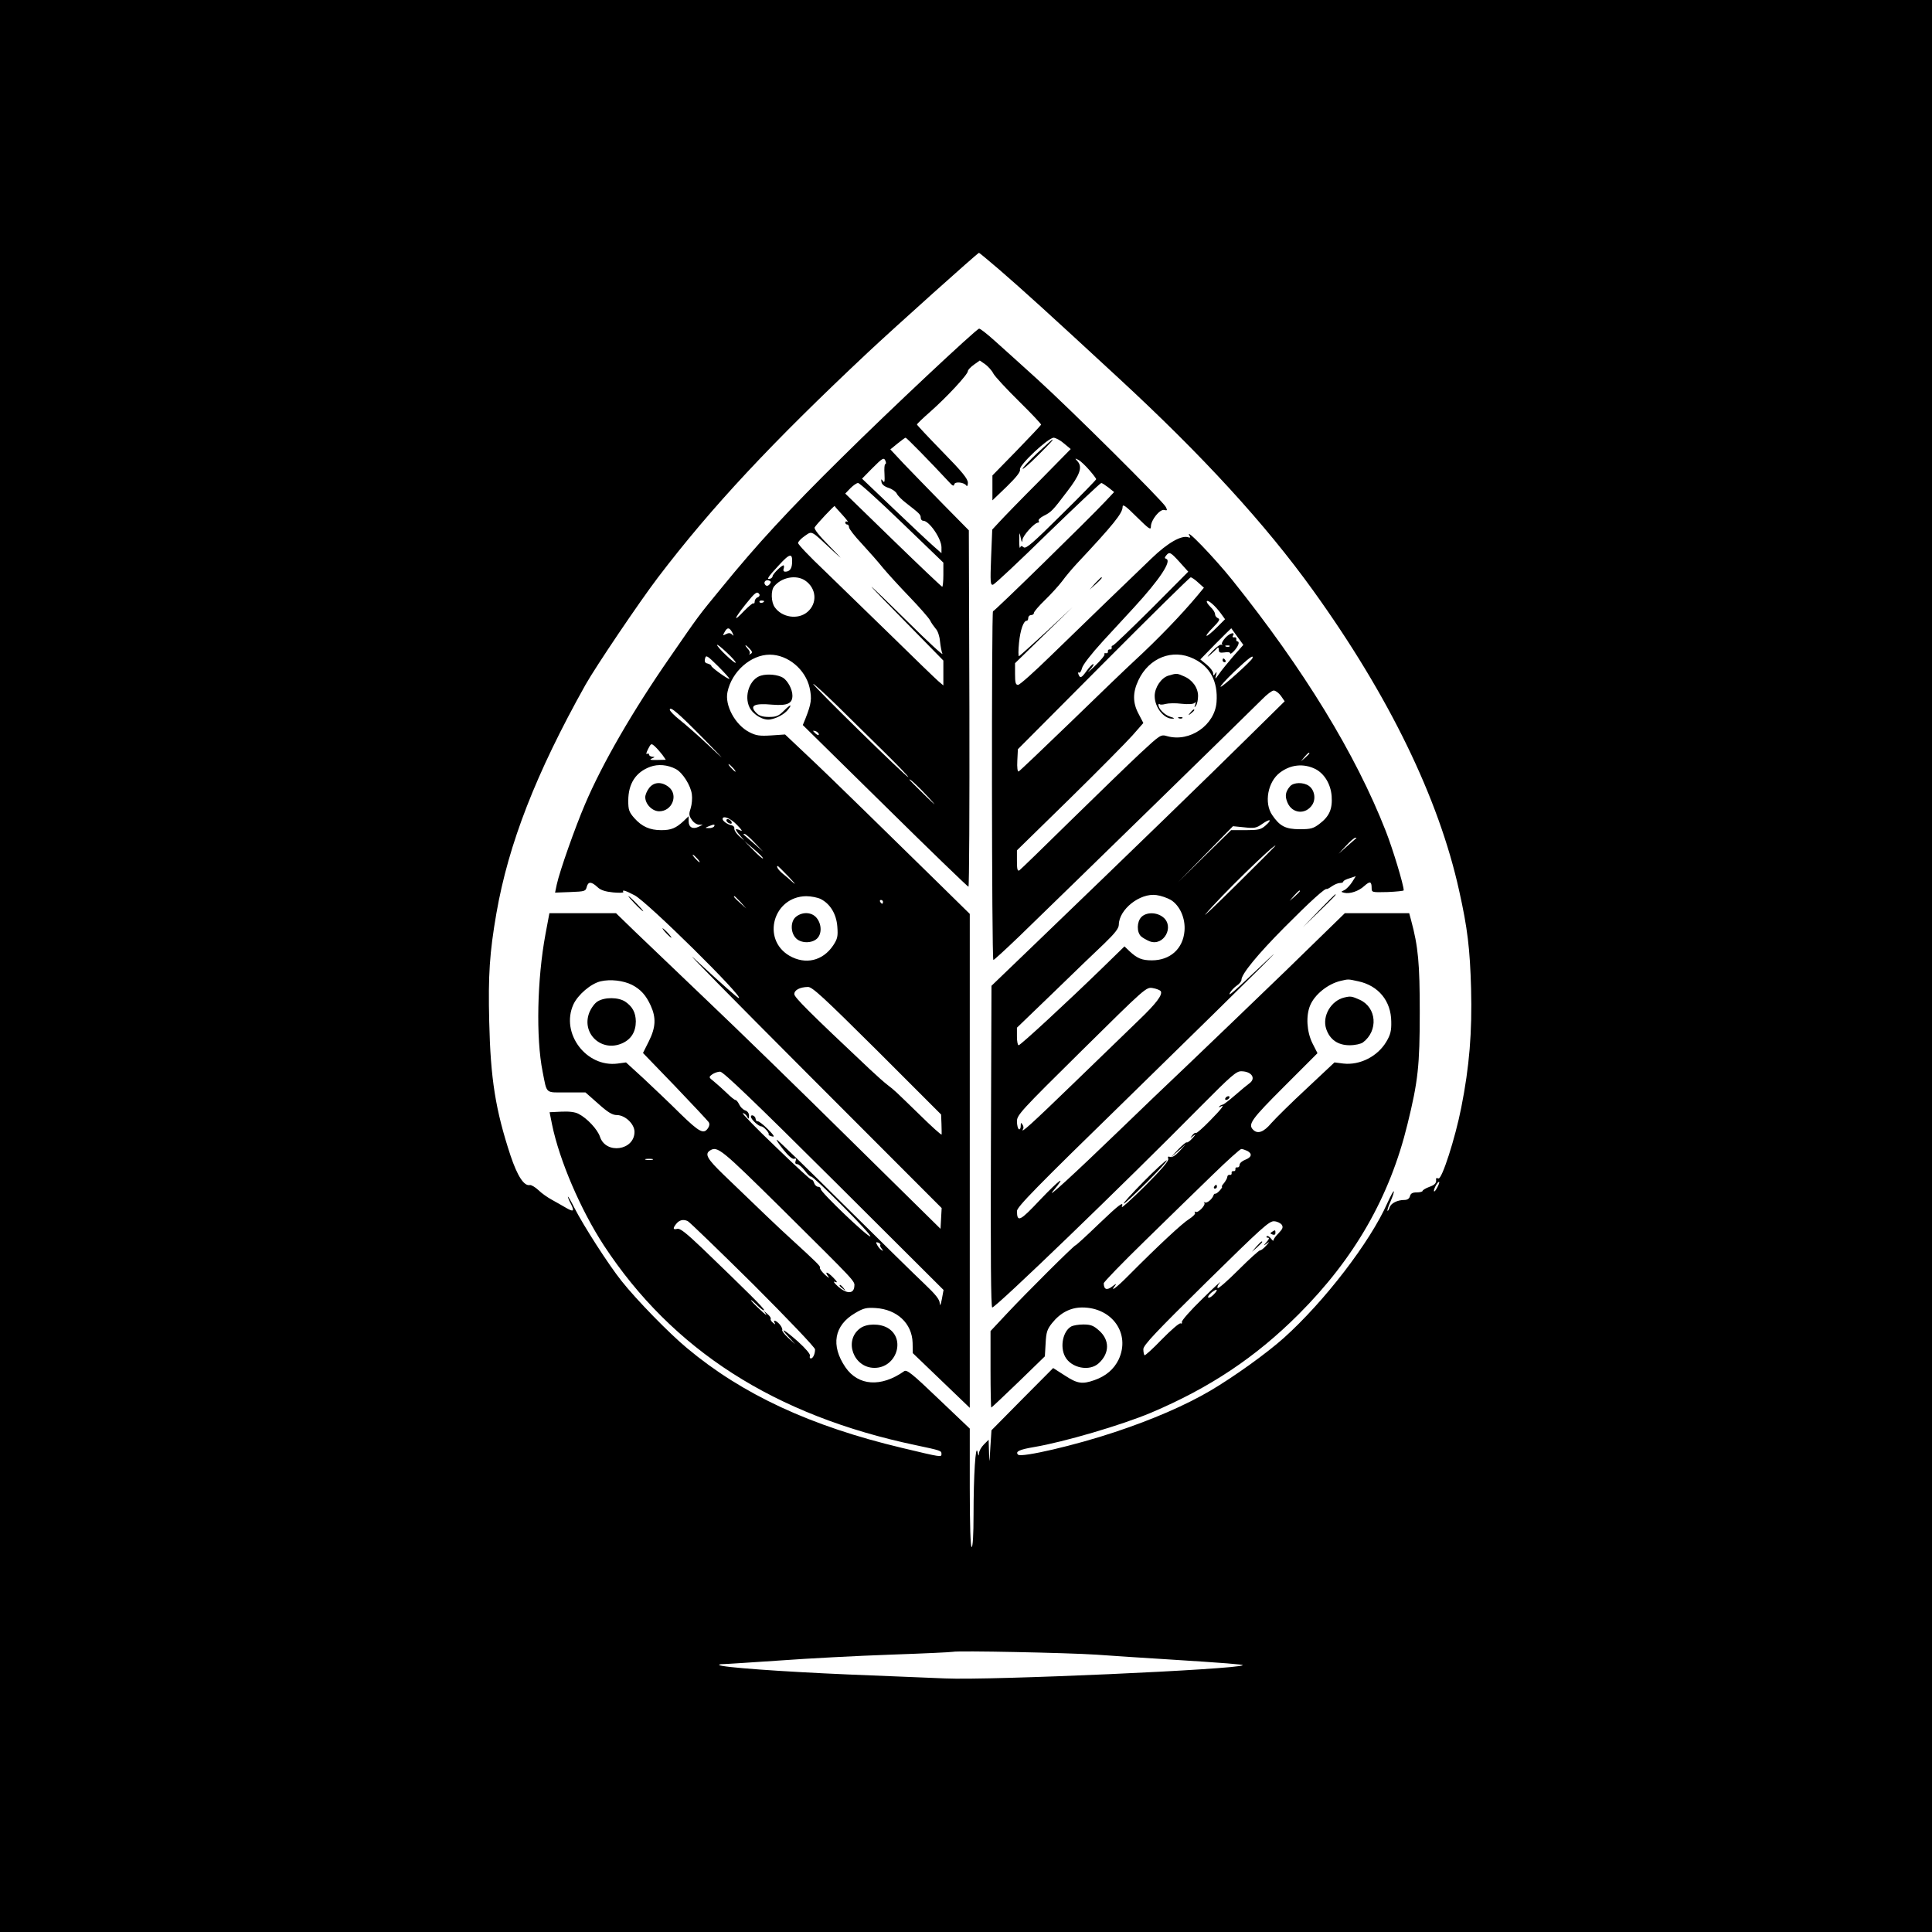 <?xml version="1.0" standalone="no"?>
<!DOCTYPE svg PUBLIC "-//W3C//DTD SVG 20010904//EN"
 "http://www.w3.org/TR/2001/REC-SVG-20010904/DTD/svg10.dtd">
<svg version="1.0" xmlns="http://www.w3.org/2000/svg"
 width="1024pt" height="1024pt" viewBox="0 0 1024 1024"
 preserveAspectRatio="xMidYMid meet">

<g transform="translate(0,1024) scale(0.1,-0.1)"
fill="#000000" stroke="none">
<path d="M0 5120 l0 -5120 5120 0 5120 0 0 5120 0 5120 -5120 0 -5120 0 0
-5120z m5294 3693 c136 -118 252 -223 635 -577 448 -414 777 -773 1031 -1126
401 -557 666 -1101 774 -1592 44 -197 57 -305 63 -518 6 -230 -9 -414 -52
-630 -32 -163 -103 -383 -121 -376 -8 3 -13 2 -13 -2 4 -22 -5 -32 -36 -43
-19 -7 -35 -17 -35 -21 0 -4 -14 -8 -31 -8 -22 0 -32 -5 -36 -20 -3 -13 -14
-20 -29 -20 -37 0 -72 -17 -79 -40 -4 -12 -9 -20 -11 -17 -2 2 5 25 17 51 11
26 19 50 16 52 -2 2 -17 -26 -34 -63 -91 -206 -334 -522 -548 -714 -93 -83
-263 -205 -390 -280 -131 -77 -306 -153 -505 -219 -209 -70 -497 -137 -514
-120 -16 16 6 27 83 40 161 27 466 117 621 182 312 132 556 295 783 522 296
296 483 622 577 1008 56 227 65 311 65 593 0 257 -8 348 -46 488 l-10 37 -170
0 -171 0 -311 -303 c-172 -166 -402 -387 -512 -492 -110 -104 -279 -266 -376
-360 -233 -225 -393 -372 -346 -316 74 89 34 61 -70 -48 -108 -115 -122 -121
-123 -60 0 22 104 128 583 595 320 313 638 625 707 694 83 83 93 95 30 35
-180 -171 -203 -190 -191 -167 7 12 23 29 36 38 14 9 25 23 25 31 0 30 85 134
228 278 138 139 217 210 224 203 2 -1 14 5 28 15 13 9 32 17 42 17 10 0 18 3
18 8 0 4 15 12 33 17 l33 11 -20 -32 c-12 -18 -30 -37 -41 -42 -19 -9 -19 -9
0 -14 30 -7 77 9 106 36 30 27 39 25 39 -11 0 -23 2 -23 85 -21 47 2 85 6 85
9 0 28 -57 217 -95 314 -160 409 -435 858 -813 1330 -97 121 -261 291 -226
233 5 -7 2 -9 -7 -6 -36 13 -109 -28 -196 -112 -122 -117 -349 -336 -535 -517
-86 -84 -163 -153 -172 -153 -13 0 -16 12 -16 58 l0 57 152 148 153 149 -138
-129 c-76 -70 -142 -129 -146 -131 -4 -1 -4 31 0 71 7 69 24 117 41 117 5 0 8
7 8 15 0 8 7 15 15 15 8 0 15 5 15 11 0 7 26 37 58 68 32 31 73 76 92 101 18
25 52 65 75 90 197 210 245 270 245 303 0 17 15 7 75 -53 65 -64 75 -71 75
-51 0 35 48 94 71 88 16 -4 17 -2 8 16 -16 32 -508 520 -682 678 -82 74 -182
165 -224 202 -41 37 -79 67 -84 65 -21 -8 -472 -430 -727 -683 -282 -278 -450
-460 -638 -691 -125 -152 -118 -143 -274 -369 -197 -284 -357 -561 -449 -777
-53 -124 -134 -353 -150 -426 l-9 -43 81 3 c77 3 81 4 87 28 8 29 25 28 58 -3
16 -15 41 -23 82 -27 32 -3 56 -2 54 2 -9 14 10 9 59 -17 65 -32 584 -545 553
-545 -6 0 -81 66 -238 211 -62 57 208 -217 600 -610 l713 -714 -3 -55 -3 -55
-476 469 c-261 258 -603 591 -759 739 -156 149 -329 314 -384 367 l-101 98
-176 0 -177 0 -21 -112 c-44 -237 -51 -548 -15 -728 24 -121 12 -110 126 -110
l101 0 68 -60 c51 -46 75 -60 98 -60 44 0 94 -47 94 -89 0 -99 -152 -121 -183
-26 -13 39 -68 98 -113 121 -18 10 -50 14 -91 12 l-63 -3 13 -65 c39 -190 151
-451 274 -640 364 -555 906 -903 1655 -1060 132 -28 135 -29 135 -46 0 -18 3
-19 -210 32 -483 115 -845 283 -1139 529 -94 78 -267 255 -347 356 -70 88
-201 292 -250 388 -18 36 -33 62 -34 58 0 -4 7 -22 16 -38 20 -40 14 -44 -27
-20 -19 11 -52 30 -74 42 -22 12 -54 34 -71 51 -17 16 -38 28 -45 27 -31 -7
-66 46 -103 156 -80 243 -106 407 -113 711 -6 245 2 365 38 573 64 368 210
743 472 1211 54 96 286 440 385 570 284 373 600 711 1112 1192 142 133 581
527 589 528 2 0 49 -39 105 -87z m-29 -553 c8 -15 69 -81 135 -146 66 -65 119
-121 118 -125 -2 -4 -60 -66 -130 -138 l-128 -131 0 -66 0 -66 76 73 c52 51
74 79 70 91 -5 23 149 168 179 168 11 -1 36 -14 55 -31 l35 -29 -170 -173
c-94 -94 -187 -190 -208 -213 l-38 -41 -6 -148 c-5 -131 -4 -147 10 -144 9 2
139 124 290 272 152 147 279 267 284 267 4 0 21 -11 38 -24 l30 -24 -46 -49
c-89 -95 -588 -583 -596 -583 -8 0 -7 -1840 2 -1848 2 -2 63 54 137 125 252
244 1243 1211 1288 1257 24 25 52 46 61 46 10 0 27 -13 38 -28 l20 -29 -197
-194 c-189 -187 -624 -609 -1123 -1089 l-234 -225 -3 -852 c-2 -573 0 -853 7
-853 20 0 689 645 1103 1064 166 167 191 189 218 188 55 -1 78 -38 42 -64 -10
-7 -44 -35 -76 -63 -31 -27 -61 -50 -66 -50 -4 0 -12 -4 -17 -9 -5 -5 -3 -6 5
-2 27 16 9 -9 -55 -74 -37 -38 -70 -67 -74 -65 -4 3 -13 -3 -20 -13 -13 -16
-12 -16 6 -2 15 11 14 8 -4 -12 -13 -15 -27 -25 -31 -23 -4 2 -24 -15 -46 -38
l-39 -42 40 35 40 35 -34 -37 c-21 -23 -39 -34 -49 -30 -11 4 -14 1 -10 -10 4
-10 -35 -56 -123 -144 -72 -71 -127 -121 -123 -111 12 33 -12 15 -125 -93 -63
-61 -117 -110 -120 -110 -9 -1 -261 -252 -363 -361 l-88 -94 0 -202 c0 -112 2
-203 4 -203 3 0 67 61 144 135 l140 136 4 69 c3 59 8 74 34 107 44 55 98 83
160 83 159 0 257 -139 193 -276 -25 -51 -66 -87 -128 -109 -65 -23 -91 -19
-158 25 l-61 39 -164 -165 -163 -165 -6 -92 c-5 -87 -5 -88 -7 -25 l-2 67 -25
-25 c-14 -14 -26 -35 -26 -47 -1 -17 -3 -15 -8 8 -10 45 -21 -125 -21 -332 0
-109 -4 -173 -10 -173 -6 0 -10 111 -10 314 l0 314 -166 158 c-142 136 -168
156 -182 146 -122 -86 -243 -78 -311 21 -79 116 -60 222 51 287 45 27 61 30
109 27 113 -7 193 -81 196 -184 l1 -55 151 -145 151 -145 0 1309 0 1309 -172
169 c-95 93 -267 262 -383 375 -115 113 -258 251 -317 306 l-107 101 -73 -5
c-62 -4 -81 -1 -116 17 -75 38 -132 143 -116 214 23 108 124 197 224 197 96 0
189 -78 211 -175 13 -59 9 -85 -22 -164 l-14 -34 435 -428 c239 -236 439 -429
443 -429 4 0 6 425 5 944 l-3 945 -136 138 c-74 76 -168 172 -208 214 l-72 77
38 31 c21 17 40 31 43 31 5 0 125 -122 233 -238 16 -18 23 -20 25 -9 3 16 52
11 64 -7 4 -6 8 1 8 15 0 21 -30 58 -135 165 -74 76 -135 141 -135 144 0 3 32
34 71 68 86 76 199 197 199 215 0 6 15 22 32 34 l31 22 29 -20 c15 -11 35 -33
43 -49z m-571 -465 c3 -8 2 -15 -2 -15 -4 0 -6 -24 -4 -52 2 -41 0 -49 -8 -38
-9 13 -11 12 -8 -5 2 -13 16 -24 38 -31 19 -6 38 -20 43 -30 5 -11 26 -32 48
-49 72 -56 79 -62 79 -79 0 -9 6 -16 13 -16 32 0 97 -95 97 -141 l0 -31 -42
37 c-24 21 -119 110 -211 198 l-168 160 52 53 c58 58 64 62 73 39z m1080 -47
c20 -23 36 -44 36 -48 0 -3 -83 -89 -185 -189 -150 -149 -187 -181 -199 -172
-11 9 -15 9 -19 -1 -3 -7 -5 10 -5 37 1 47 1 48 8 15 5 -25 8 -28 9 -12 1 22
64 92 83 92 5 0 7 4 3 10 -3 5 9 17 27 26 40 20 47 27 124 129 68 88 82 129
56 159 -16 18 -16 18 5 8 12 -7 37 -31 57 -54z m-993 -279 l219 -211 0 -64 c0
-35 -3 -64 -6 -64 -3 0 -120 111 -260 247 l-254 247 27 28 c15 15 33 28 41 28
8 0 113 -95 233 -211z m-316 42 c22 -24 34 -41 28 -37 -7 4 -13 2 -13 -3 0 -6
5 -11 10 -11 6 0 10 -7 10 -15 0 -8 31 -48 68 -87 37 -40 88 -98 112 -128 25
-30 88 -99 140 -153 52 -54 101 -110 109 -124 7 -15 22 -35 31 -46 10 -10 20
-39 22 -65 3 -26 8 -56 13 -67 4 -11 -77 64 -182 168 -104 103 -191 187 -194
187 -2 0 83 -88 189 -195 l192 -196 0 -66 0 -66 -27 23 c-16 14 -127 121 -248
240 -121 118 -282 274 -357 347 -76 72 -138 137 -138 145 0 7 16 24 35 37 41
28 30 33 150 -79 57 -52 53 -48 -17 24 -57 57 -85 93 -80 101 9 16 104 117
106 113 0 -2 19 -23 41 -47z m-267 -258 c-2 -29 -14 -43 -37 -43 -7 0 -11 6
-8 14 3 8 3 16 1 19 -6 6 -59 -45 -59 -57 0 -5 -6 -11 -12 -13 -24 -8 -13 9
45 71 59 65 74 67 70 9z m2055 7 l45 -50 -196 -197 c-109 -108 -200 -196 -205
-195 -4 1 -6 -4 -5 -10 2 -7 -3 -12 -10 -10 -6 1 -11 -4 -10 -10 2 -7 -3 -12
-10 -10 -8 1 -11 -1 -8 -6 3 -5 -21 -33 -52 -63 -31 -30 -44 -39 -27 -21 16
17 25 32 19 32 -5 0 -20 -16 -34 -35 -28 -39 -35 -42 -44 -19 -3 8 -2 13 3 9
5 -3 12 8 16 24 4 17 48 74 110 142 58 63 132 143 165 179 138 150 202 248
171 258 -9 3 -9 7 0 18 17 21 23 18 72 -36z m-1987 -96 c62 -41 68 -122 13
-168 -50 -42 -135 -29 -173 26 -19 27 -21 88 -3 110 39 48 115 63 163 32z
m2085 -12 l30 -27 -33 -40 c-86 -103 -210 -232 -338 -350 -36 -33 -186 -177
-333 -320 -148 -143 -273 -262 -278 -264 -6 -2 -9 21 -7 58 l3 60 454 456
c249 250 457 455 462 455 5 0 23 -12 40 -28z m-2272 -9 c-8 -9 -16 -10 -22 -4
-13 13 0 31 19 24 11 -4 12 -8 3 -20z m-54 -53 c3 -6 -1 -13 -9 -16 -9 -3 -16
-13 -16 -22 0 -8 -3 -13 -6 -10 -3 4 -25 -15 -50 -40 -59 -63 -56 -45 7 34 51
64 62 73 74 54z m25 -36 c0 -8 -19 -13 -24 -6 -3 5 1 9 9 9 8 0 15 -2 15 -3z
m2422 -67 l21 -29 -44 -44 c-24 -24 -48 -44 -53 -44 -6 0 9 20 33 44 34 34 39
45 27 49 -9 4 -16 13 -16 22 0 9 -11 26 -25 39 -13 13 -22 26 -18 30 8 7 46
-27 75 -67z m-2591 -99 c9 -19 9 -21 -1 -11 -9 9 -19 9 -32 2 -18 -9 -18 -8
-8 10 14 27 26 27 41 -1z m2677 -22 l32 -44 -53 -60 c-28 -33 -63 -75 -75 -93
-21 -30 -23 -31 -17 -9 5 19 4 22 -4 10 -9 -13 -11 -13 -11 2 0 9 -15 29 -34
45 l-34 28 81 83 c45 45 82 82 83 82 0 0 15 -20 32 -44z m-2688 -102 c25 -25
36 -41 25 -36 -11 6 -40 32 -65 57 -25 26 -36 42 -25 36 11 -6 40 -32 65 -57z
m104 37 c14 -15 15 -21 4 -27 -7 -4 -10 -3 -5 1 4 5 0 17 -10 27 -9 10 -14 18
-11 18 3 0 13 -9 22 -19z m-108 -159 c-5 -5 -96 60 -96 69 0 4 -9 9 -19 12
-15 3 -18 11 -14 27 5 20 11 16 69 -41 35 -35 62 -65 60 -67z m2460 107 c88
-42 130 -121 122 -230 -9 -122 -141 -214 -261 -181 -35 10 -36 9 -144 -91 -59
-55 -225 -216 -368 -356 -143 -141 -266 -260 -272 -264 -10 -6 -13 6 -13 49
l0 57 278 272 c153 150 303 302 335 338 l57 65 -25 48 c-32 59 -32 114 -1 179
56 119 181 168 292 114z m312 2 c-6 -15 -157 -151 -168 -151 -6 0 26 36 72 80
76 72 105 94 96 71z m-1943 -505 c72 -71 125 -127 119 -125 -17 6 -504 483
-504 494 0 5 57 -47 128 -116 70 -69 186 -183 257 -253z m-965 78 c120 -123
121 -124 24 -33 -55 52 -124 112 -152 134 -28 22 -51 46 -52 53 0 22 46 -18
180 -154z m610 24 c0 -6 -6 -5 -15 2 -8 7 -15 14 -15 16 0 2 7 1 15 -2 8 -4
15 -11 15 -16z m-829 -109 l18 -26 -47 -1 c-35 -1 -42 1 -27 8 17 7 17 9 3 9
-10 1 -18 6 -18 12 0 5 -5 7 -11 3 -6 -3 -3 8 6 26 16 31 17 31 37 13 11 -10
28 -30 39 -44z m3429 8 c0 -2 -10 -12 -22 -23 l-23 -19 19 23 c18 21 26 27 26
19z m-3358 -83 c36 -19 79 -87 85 -134 3 -21 0 -54 -6 -73 -10 -30 -10 -40 5
-61 9 -15 26 -26 38 -27 l21 0 -22 -11 c-31 -15 -53 -3 -53 29 l0 27 -27 -26
c-41 -38 -66 -48 -118 -48 -61 0 -103 19 -143 64 -28 32 -32 44 -32 92 0 91
40 152 117 180 41 15 91 11 135 -12z m303 6 c10 -11 16 -20 13 -20 -3 0 -13 9
-23 20 -10 11 -16 20 -13 20 3 0 13 -9 23 -20z m3087 -6 c48 -25 81 -80 86
-143 5 -69 -12 -108 -65 -148 -32 -24 -45 -28 -104 -28 -75 0 -106 16 -146 75
-44 64 -24 176 41 225 57 43 125 50 188 19z m-2052 -149 c48 -53 46 -52 -23
15 -42 41 -77 76 -77 78 0 8 50 -39 100 -93z m-1014 -147 c27 -27 32 -37 17
-29 -13 6 -23 8 -23 4 0 -3 10 -18 23 -32 l22 -26 -28 24 c-15 14 -26 31 -25
39 2 8 -5 16 -15 18 -19 3 -47 22 -47 33 0 21 43 4 76 -31z m2801 -4 c-24 -21
-38 -24 -105 -24 l-77 0 -140 -137 -140 -138 145 148 145 148 60 -6 c53 -6 64
-4 95 18 43 30 55 24 17 -9z m-2922 -4 c-3 -5 -16 -10 -28 -9 -21 0 -21 1 -2
9 28 12 37 12 30 0z m215 -87 l45 -47 -50 44 c-27 24 -52 45 -54 47 -2 2 0 3
5 3 6 0 30 -21 54 -47z m3189 25 c-2 -2 -24 -21 -49 -43 l-45 -40 40 43 c21
23 43 42 49 42 5 0 7 -1 5 -2z m-3145 -108 c-3 -2 -26 18 -52 45 l-47 48 51
-44 c29 -24 50 -46 48 -49z m2716 67 c0 -1 -91 -92 -202 -202 -111 -110 -187
-182 -168 -160 74 90 370 379 370 362z m-3065 -67 c10 -11 16 -20 13 -20 -3 0
-13 9 -23 20 -10 11 -16 20 -13 20 3 0 13 -9 23 -20z m485 -97 c30 -32 42 -46
25 -32 -16 15 -42 37 -57 49 -24 20 -36 40 -25 40 1 0 27 -26 57 -57z m2710
-76 c0 -2 -12 -14 -27 -28 l-28 -24 24 28 c23 25 31 32 31 24z m-684 -47 c48
-30 78 -98 72 -165 -8 -94 -76 -155 -173 -155 -52 0 -77 10 -118 48 l-27 26
-118 -115 c-185 -180 -433 -409 -443 -409 -5 0 -9 21 -9 46 l0 47 193 186
c105 102 227 220 270 260 57 55 77 81 77 100 1 81 112 169 199 157 24 -3 58
-15 77 -26z m-2280 -12 l29 -33 -32 29 c-31 28 -38 36 -30 36 2 0 16 -15 33
-32z m424 17 c51 -26 83 -80 88 -146 4 -52 1 -65 -22 -100 -55 -82 -147 -104
-233 -54 -148 88 -84 313 90 315 26 0 61 -7 77 -15z m330 -15 c0 -5 -2 -10 -4
-10 -3 0 -8 5 -11 10 -3 6 -1 10 4 10 6 0 11 -4 11 -10z m-1330 -440 c46 -24
74 -55 99 -110 29 -64 27 -115 -10 -189 l-31 -62 169 -175 c92 -96 172 -182
178 -190 7 -9 6 -20 -1 -31 -23 -37 -45 -26 -148 74 -55 55 -143 138 -194 186
l-94 86 -44 -6 c-166 -22 -304 160 -235 313 24 52 93 111 145 123 52 12 120 4
166 -19z m3849 19 c107 -23 174 -104 175 -214 1 -48 -4 -69 -26 -106 -46 -78
-140 -126 -228 -116 l-47 6 -146 -137 c-81 -75 -165 -158 -188 -184 -41 -49
-73 -60 -97 -36 -29 29 -10 55 164 229 l177 177 -27 53 c-30 61 -35 145 -12
200 24 58 94 114 161 130 43 10 39 10 94 -2z m-2550 -367 l339 -339 2 -49 c1
-27 1 -53 1 -57 -1 -5 -53 42 -117 105 -135 131 -130 127 -169 157 -16 12 -59
50 -95 84 -321 302 -400 381 -400 398 0 22 30 37 72 38 23 1 83 -55 367 -337z
m1503 315 c12 -19 -24 -66 -117 -155 -49 -48 -204 -197 -343 -332 -223 -216
-289 -276 -269 -243 3 5 2 15 -4 23 -7 12 -9 10 -9 -8 0 -13 -4 -20 -10 -17
-5 3 -10 22 -10 42 0 33 21 56 343 374 340 336 342 338 377 332 19 -3 38 -11
42 -16z m-1732 -1005 l581 -579 -9 -49 c-6 -31 -10 -39 -11 -22 -1 21 -22 47
-83 105 -46 43 -237 231 -426 418 -188 187 -348 342 -354 344 -6 2 9 -21 33
-51 27 -34 49 -53 58 -50 10 4 13 1 8 -11 -4 -11 -1 -17 8 -17 8 0 26 -16 41
-35 14 -19 29 -33 33 -31 4 3 78 -66 165 -154 87 -87 154 -160 149 -163 -11
-7 -263 234 -263 251 0 7 -6 12 -14 12 -8 0 -17 9 -21 20 -3 11 -10 19 -14 17
-4 -1 -90 78 -191 176 -102 97 -179 177 -173 177 7 0 17 -8 22 -17 9 -16 10
-16 11 4 0 13 -8 24 -21 28 -11 4 -25 18 -31 31 -6 13 -15 24 -20 24 -5 0 -26
17 -47 38 -21 20 -51 47 -67 60 -28 22 -28 23 -10 37 11 8 30 15 43 15 16 0
177 -154 603 -578z m-276 -149 c401 -398 387 -382 384 -413 -4 -39 -41 -38
-86 1 -21 19 -28 30 -17 25 16 -6 14 -1 -9 23 -31 32 -49 35 -25 4 7 -10 -1
-5 -19 11 -17 16 -29 33 -26 37 4 7 -14 25 -155 154 -63 57 -159 149 -356 339
-87 84 -101 109 -72 128 40 25 59 9 381 -309z m2467 307 c28 -15 23 -34 -11
-47 -16 -6 -30 -18 -30 -27 0 -9 -6 -15 -12 -13 -7 1 -12 -4 -10 -10 1 -7 -4
-12 -10 -10 -7 1 -12 -4 -10 -10 1 -7 -3 -12 -10 -10 -7 1 -12 -3 -13 -10 0
-7 -8 -21 -17 -33 -10 -11 -15 -20 -11 -20 3 0 -2 -9 -12 -20 -9 -10 -20 -18
-24 -17 -3 1 -7 -2 -9 -8 -7 -21 -35 -44 -46 -38 -6 3 -8 2 -3 -2 10 -11 -33
-56 -46 -48 -6 3 -7 1 -3 -5 3 -6 -11 -20 -31 -33 -35 -21 -163 -140 -323
-301 -62 -63 -101 -91 -69 -51 9 11 3 9 -15 -5 -30 -23 -45 -17 -46 16 0 7 98
108 218 225 119 116 280 274 358 349 78 76 147 138 153 138 7 0 21 -5 32 -10z
m-3153 -47 c-10 -2 -26 -2 -35 0 -10 3 -2 5 17 5 19 0 27 -2 18 -5z m4158
-150 c-8 -15 -15 -22 -16 -15 0 14 22 53 28 47 2 -2 -3 -16 -12 -32z m-3623
-511 c180 -180 327 -334 327 -344 0 -24 -11 -48 -22 -48 -6 0 -8 6 -5 14 3 8
-22 38 -63 75 -77 68 -102 80 -49 24 l34 -38 -37 34 c-21 19 -35 38 -32 42 2
4 -3 17 -13 29 -19 22 -39 28 -27 8 5 -9 3 -9 -9 1 -9 7 -15 17 -12 21 2 4 -5
16 -18 26 -21 19 -21 19 -7 -1 8 -11 -7 0 -33 25 -26 24 -47 46 -47 49 0 3 16
-10 35 -29 19 -19 35 -29 35 -24 0 10 -86 95 -328 328 -85 81 -118 107 -132
103 -23 -6 -25 2 -7 25 17 22 38 27 62 16 11 -6 167 -157 348 -336z m2801 316
c8 -13 4 -22 -17 -44 -15 -15 -27 -31 -27 -37 0 -6 -6 -2 -14 9 -8 10 -18 16
-22 11 -4 -4 -1 -7 6 -7 9 0 7 -7 -6 -22 -19 -22 -19 -23 1 -8 15 11 14 8 -4
-12 -13 -15 -28 -26 -32 -25 -5 1 -56 -45 -114 -103 -57 -57 -107 -101 -111
-97 -4 4 1 17 12 29 10 13 -32 -26 -94 -87 -62 -60 -110 -115 -108 -122 3 -7
-1 -10 -7 -7 -7 2 -51 -36 -99 -85 -47 -49 -89 -87 -92 -84 -3 4 -6 18 -6 32
0 21 65 90 332 353 296 291 336 328 362 325 16 -1 34 -10 40 -19z m-2128 -106
c-3 -3 0 -12 7 -20 9 -13 9 -14 0 -8 -7 4 -18 16 -23 26 -9 16 -8 18 5 14 9
-4 13 -9 11 -12z m1766 -264 c-12 -12 -24 -19 -28 -15 -4 3 4 15 17 26 31 25
39 17 11 -11z m-622 -1908 c80 -6 251 -17 380 -25 302 -19 401 -27 397 -31
-22 -22 -1340 -81 -1577 -70 -80 3 -311 13 -515 21 -351 15 -671 38 -683 50
-3 3 7 5 21 5 15 0 150 9 299 19 150 11 415 25 588 31 173 6 322 13 330 15 26
7 609 -5 760 -15z"/>
<path d="M5804 7148 l-29 -33 33 29 c30 28 37 36 29 36 -2 0 -16 -15 -33 -32z"/>
<path d="M6990 5413 l-85 -88 88 85 c81 79 92 90 84 90 -1 0 -41 -39 -87 -87z"/>
<path d="M3365 5450 c21 -22 41 -40 44 -40 3 0 -13 18 -34 40 -21 22 -41 40
-44 40 -3 0 13 -18 34 -40z"/>
<path d="M3530 5295 c13 -14 26 -25 28 -25 3 0 -5 11 -18 25 -13 14 -26 25
-28 25 -3 0 5 -11 18 -25z"/>
<path d="M5497 7838 c-42 -40 -77 -77 -77 -83 0 -5 36 26 80 70 74 74 84 85
77 85 -1 0 -37 -33 -80 -72z"/>
<path d="M4033 6659 c-59 -17 -91 -107 -60 -169 20 -39 73 -70 110 -63 36 6
76 29 94 52 24 31 12 28 -21 -5 -29 -29 -41 -34 -80 -34 -33 0 -52 6 -66 20
-40 40 -15 54 85 45 78 -6 105 6 105 48 0 33 -24 78 -50 95 -27 16 -81 22
-117 11z"/>
<path d="M6495 4420 c-3 -5 -2 -10 4 -10 5 0 13 5 16 10 3 6 2 10 -4 10 -5 0
-13 -4 -16 -10z"/>
<path d="M6062 3978 c-61 -62 -109 -114 -106 -117 3 -3 57 48 122 112 64 64
112 117 106 117 -6 0 -61 -50 -122 -112z"/>
<path d="M4558 3199 c-87 -65 -34 -209 77 -209 116 0 167 153 71 211 -42 25
-113 25 -148 -2z"/>
<path d="M5677 3209 c-43 -25 -60 -106 -32 -159 32 -61 130 -81 179 -35 58 53
58 124 0 174 -28 25 -43 31 -82 31 -26 0 -55 -5 -65 -11z"/>
<path d="M6496 6861 c-14 -15 -23 -31 -19 -36 5 -4 3 -5 -3 -2 -6 3 -28 -13
-50 -36 -28 -30 -30 -35 -9 -17 16 14 33 30 37 35 4 6 8 2 8 -9 0 -15 6 -17
30 -14 17 3 30 1 30 -4 0 -13 36 24 43 45 4 9 2 17 -3 17 -6 0 -9 6 -7 13 1 6
-4 11 -11 9 -8 -1 -11 2 -8 7 15 23 -13 18 -38 -8z m21 -47 c-3 -3 -12 -4 -19
-1 -8 3 -5 6 6 6 11 1 17 -2 13 -5z"/>
<path d="M6480 6740 c0 -5 5 -10 11 -10 5 0 7 5 4 10 -3 6 -8 10 -11 10 -2 0
-4 -4 -4 -10z"/>
<path d="M6193 6659 c-38 -11 -73 -63 -73 -108 0 -60 49 -122 95 -120 13 0 9
4 -12 10 -30 9 -63 42 -63 63 0 5 3 7 6 4 3 -4 18 -3 32 1 15 4 53 5 84 1 36
-4 62 -2 69 4 7 8 8 5 4 -9 -6 -16 -5 -17 4 -5 6 8 11 31 11 51 0 44 -30 86
-76 105 -37 16 -37 16 -81 3z"/>
<path d="M6309 6463 c-13 -16 -12 -17 4 -4 9 7 17 15 17 17 0 8 -8 3 -21 -13z"/>
<path d="M6248 6433 c7 -3 16 -2 19 1 4 3 -2 6 -13 5 -11 0 -14 -3 -6 -6z"/>
<path d="M3441 6064 c-12 -15 -21 -37 -21 -49 0 -37 37 -75 74 -75 69 0 103
87 50 129 -37 29 -78 27 -103 -5z"/>
<path d="M6838 6073 c-25 -29 -29 -52 -14 -87 25 -59 96 -65 131 -12 21 32 12
80 -18 101 -29 20 -80 19 -99 -2z"/>
<path d="M3850 5892 c0 -5 7 -13 16 -16 10 -4 14 -1 12 6 -5 15 -28 23 -28 10z"/>
<path d="M6050 5380 c-25 -25 -26 -81 -2 -103 9 -8 30 -20 45 -26 75 -29 134
79 71 128 -34 27 -88 27 -114 1z"/>
<path d="M4219 5381 c-30 -24 -30 -84 0 -114 26 -27 83 -28 111 -2 26 24 26
75 -1 109 -25 32 -75 35 -110 7z"/>
<path d="M3167 4932 c-15 -9 -34 -35 -44 -60 -42 -110 65 -210 174 -162 48 21
73 61 73 117 -1 47 -18 78 -56 104 -36 24 -109 25 -147 1z"/>
<path d="M7125 4953 c-71 -17 -118 -99 -96 -166 19 -57 62 -87 124 -87 30 0
60 7 71 15 82 62 73 185 -17 226 -43 19 -48 20 -82 12z"/>
<path d="M3980 4321 c0 -13 40 -51 55 -51 12 0 45 -36 39 -43 -3 -2 5 -7 17
-10 17 -5 13 4 -21 38 -24 24 -48 43 -54 42 -5 -1 -10 4 -11 12 0 16 -25 28
-25 12z"/>
<path d="M4450 3426 c0 -2 8 -10 18 -17 15 -13 16 -12 3 4 -13 16 -21 21 -21
13z"/>
<path d="M6435 3950 c-3 -5 -1 -10 4 -10 6 0 11 5 11 10 0 6 -2 10 -4 10 -3 0
-8 -4 -11 -10z"/>
<path d="M6742 3711 c-11 -7 -11 -9 2 -14 10 -4 16 -1 16 8 0 17 -1 17 -18 6z"/>
<path d="M6659 3633 l-24 -28 28 24 c15 14 27 26 27 28 0 8 -8 1 -31 -24z"/>
</g>
</svg>
